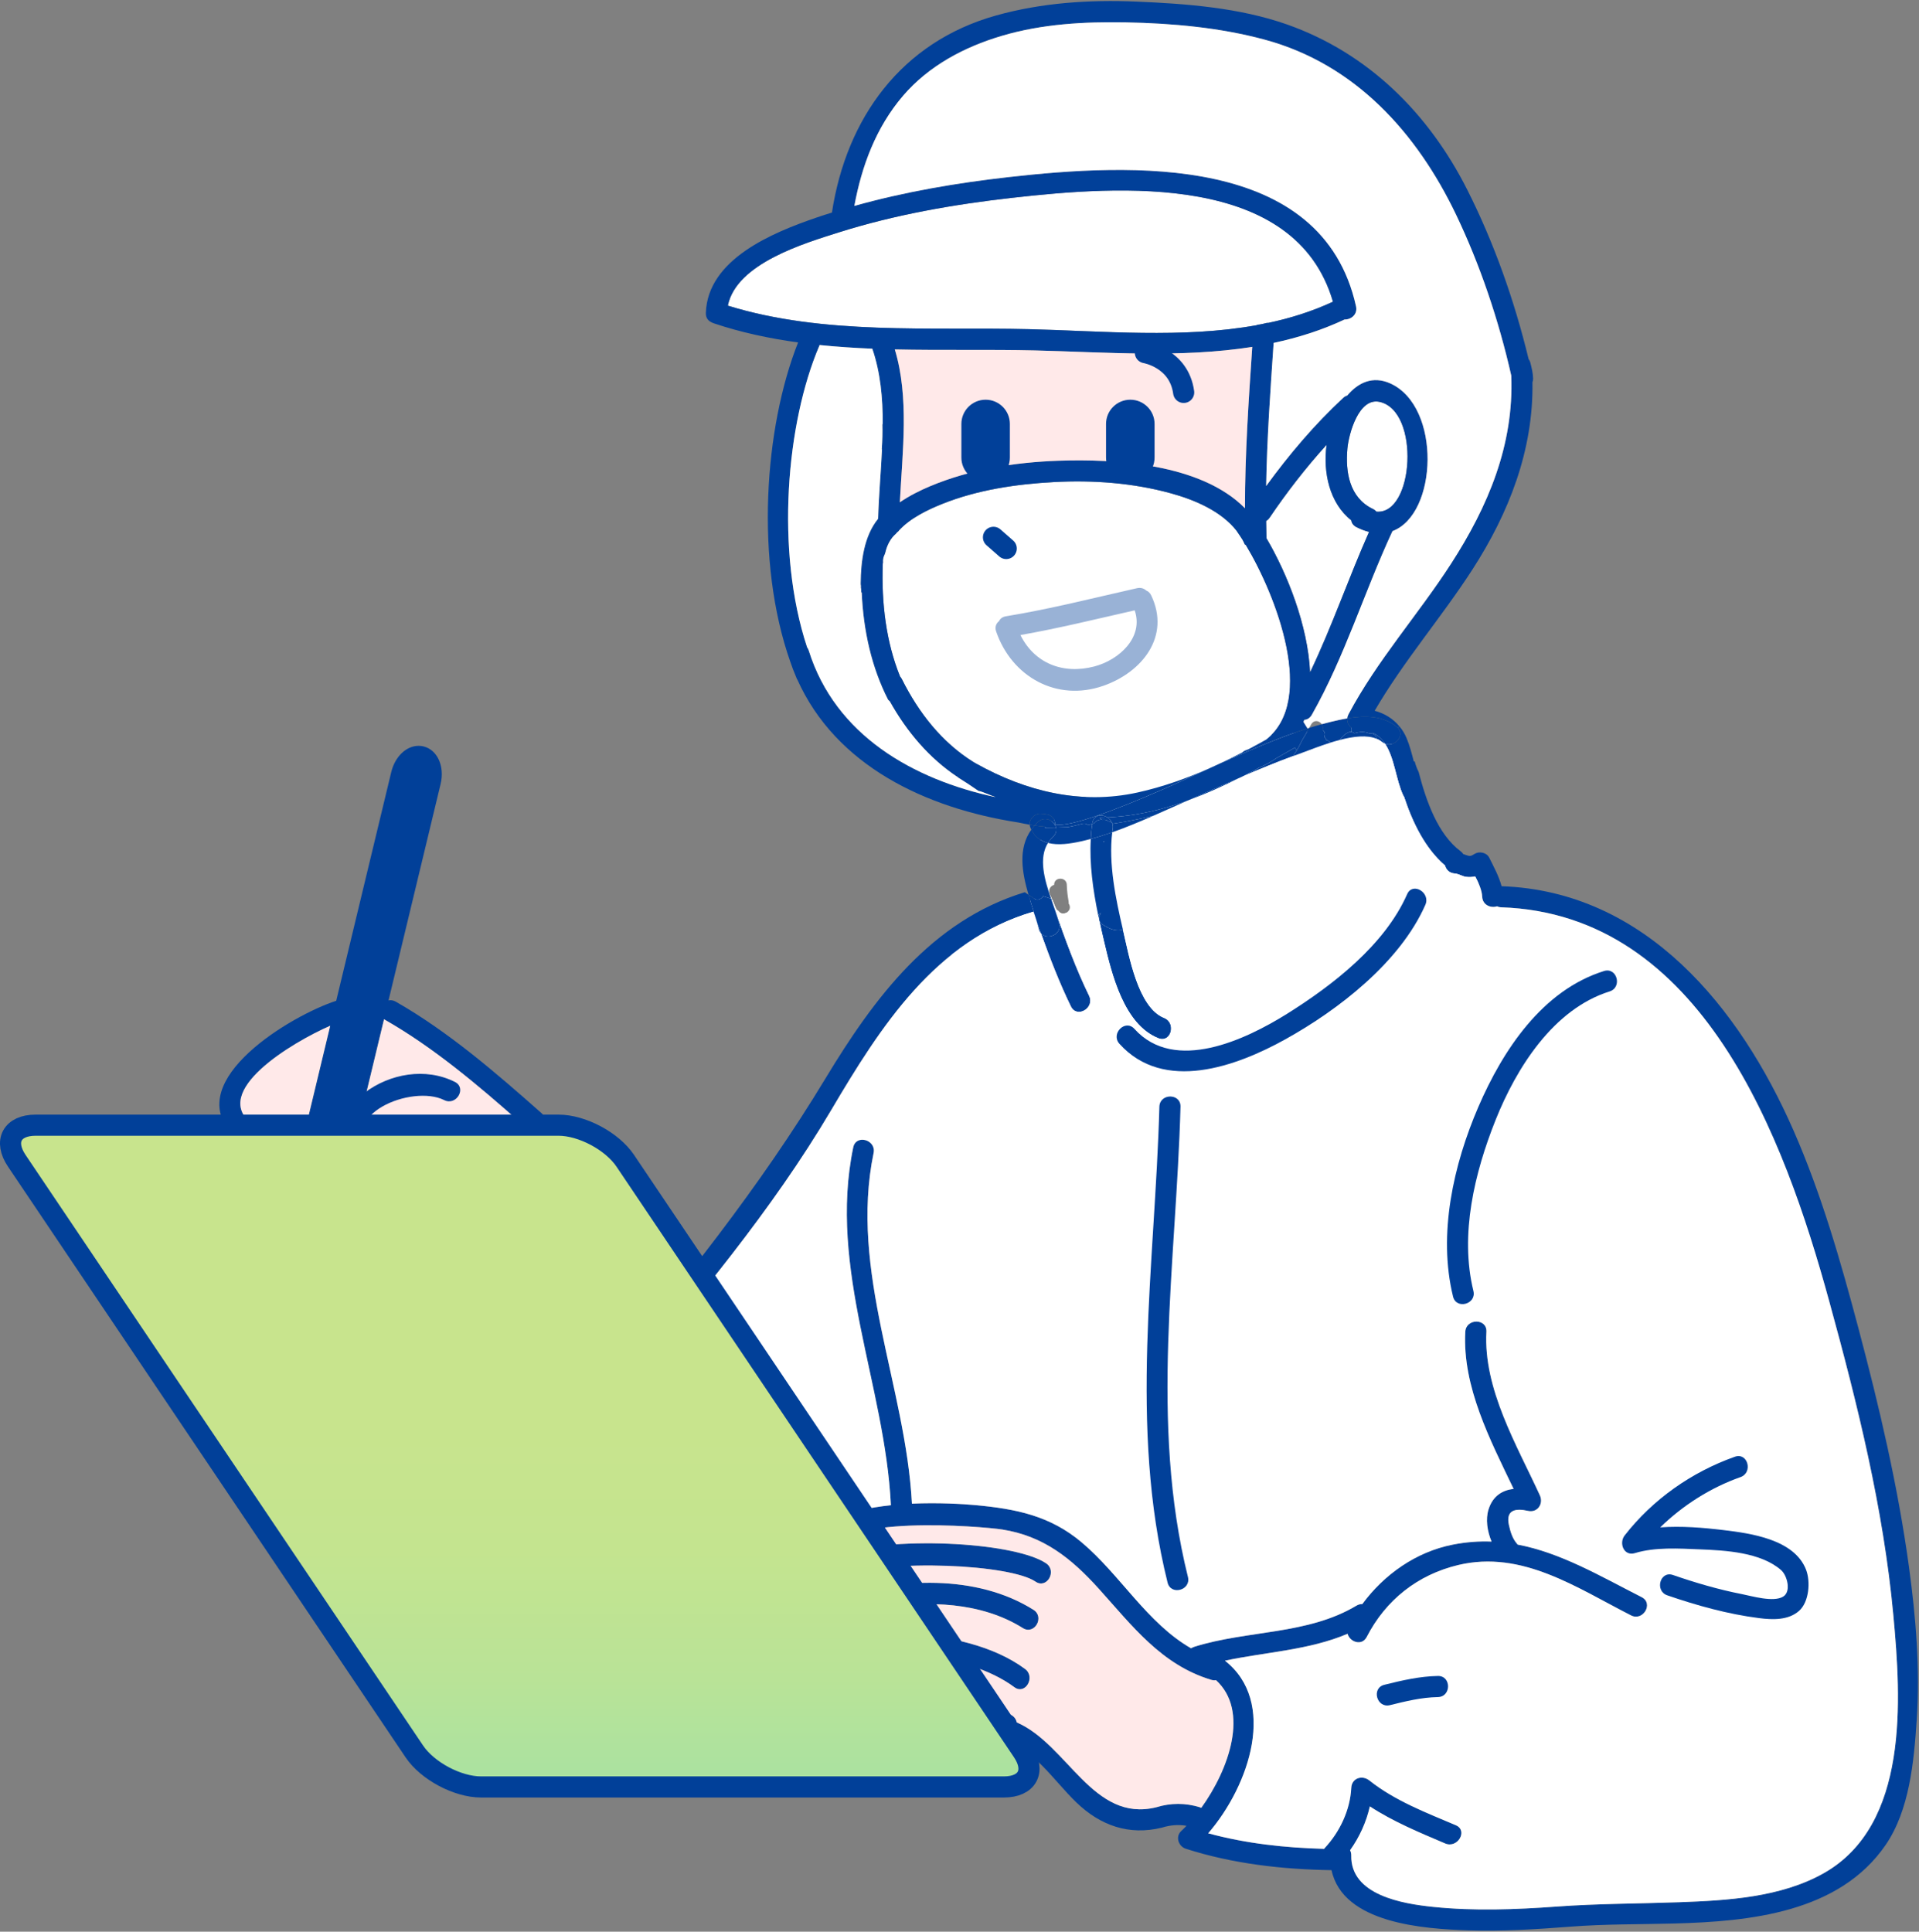 <?xml version="1.0" encoding="utf-8"?>
<!-- Generator: Adobe Illustrator 27.5.0, SVG Export Plug-In . SVG Version: 6.00 Build 0)  -->
<svg version="1.1" id="レイヤー_1" xmlns="http://www.w3.org/2000/svg" xmlns:xlink="http://www.w3.org/1999/xlink" x="0px"
	 y="0px" viewBox="0 0 454.35 457.37" style="enable-background:new 0 0 454.35 457.37;" xml:space="preserve">
<rect x="0" y="0" width="454.35" height="457.37" fill="#808080" stroke="none"/>
<style type="text/css">
	.st0{fill:#FFFFFF;}
	.st1{fill:#014099;}
	.st2{fill:#FFE9E9;}
	.st3{fill:url(#SVGID_1_);}
	.st4{fill:none;stroke:#014099;stroke-width:5;stroke-miterlimit:10;}
	.st5{fill:none;stroke:#014099;stroke-width:5;stroke-linecap:round;stroke-linejoin:round;stroke-miterlimit:10;}
	.st6{opacity:0.4;fill:#014099;}
</style>
<g>
	<g>
		<path class="st0" d="M340.99,203.86l-7.74-18.32l-4.31-11.05l-8.95-2.18l-18.95,1.67c0,0-37.94,10.94-39.18,11.55
			c-1.24,0.61-14.33,9.95-14.33,9.95l-3.57,9.37l0.94,7.94l-11.55,3.84l-9.95,6.3l20.56,35.21c0,0,47.36,27.41,50.21,26.59
			c2.86-0.82,51.53-36.41,51.53-36.41l4.3-39.3v-3.25L340.99,203.86z M250.58,215.69c-0.23-0.12-0.43-0.31-0.56-0.59
			c-0.18-0.38-0.33-0.76-0.47-1.14c-0.31-0.76-0.62-1.51-0.98-2.25c-0.5-1.03,0.17-1.97,1.01-2.2c0,0,0-0.01,0-0.01
			c-0.03-1.94,2.97-1.93,3,0c0.02,1.34,0.21,2.65,0.43,3.96c0.03,0.15,0.02,0.3,0,0.44c0.03,0.05,0.06,0.11,0.09,0.17
			C254.04,215.71,251.59,217.18,250.58,215.69z"/>
		<g>
			<g id="XMLID_00000145749085004599364390000015991383977244777908_">
				<g>
					<path class="st1" d="M195.45,255.33c11.51-19.04,25.09-37.34,47.19-44.08c0.29,0.2,0.58,0.41,0.87,0.6
						c0.6,2.09,1.3,4.14,1.88,6.08c-0.25-0.69-0.49-1.38-0.73-2.07c-23.2,6.79-36.21,27.26-47.86,46.98
						c-14.04,23.76-32.08,45.24-49.9,66.25c0.09,0.66-0.08,1.37-0.7,2c-6.13,6.17-13.55,13.81-14.1,23.05
						c-0.54,8.85,3.28,16.74,10.17,22.23c10.45,8.33,28.33,12.93,39.39,3.18c0.17-0.14,0.33-0.25,0.5-0.35
						c0.65-4.36,4.52-7.54,10.13-9.74c-1.61-8.67,8.23-11.98,18.65-13.07c0-0.03-0.01-0.05-0.01-0.07
						c-1.4-28.44-14.89-55.89-8.91-84.67c0.65-3.15,5.47-1.81,4.82,1.34c-5.81,27.99,7.61,55.29,9.07,83.03
						c6.25-0.28,12.08,0.07,15.09,0.35c9.53,0.89,17.61,2.49,25.12,8.83c9.15,7.71,15.5,19.13,25.89,25.07
						c0.22-0.14,0.47-0.27,0.75-0.36c12.59-3.96,26.83-2.8,38.41-9.75c0.47-0.28,0.93-0.38,1.37-0.36
						c5.18-7.04,12.73-12.36,21.39-14.07c3.2-0.63,6.26-0.85,9.22-0.73c-1.03-2.48-1.46-5.29-0.71-7.64
						c1.01-3.17,3.25-4.53,5.93-4.83c-5.58-11.64-12.15-24.24-11.44-37.21c0.17-3.21,5.17-3.22,5,0
						c-0.74,13.58,7.19,26.79,12.66,38.74c0.91,1.98-0.56,4.19-2.83,3.67c-2.96-0.69-5.27-0.2-4.51,3.31
						c0.35,1.6,0.83,3.26,1.95,4.51c0.04,0.05,0.07,0.1,0.11,0.16c10.24,1.94,19.48,7.41,29.38,12.45c2.88,1.46,0.35,5.78-2.52,4.32
						c-12.8-6.51-25.79-15.53-40.91-11.93c-9.6,2.29-17.16,8.27-21.67,17.03c-1.15,2.24-4.03,1.18-4.53-0.75
						c-9.14,3.89-19.32,4.3-29.04,6.37c12.35,9.69,5.93,29.41-3.96,40.87c8.97,2.43,18.17,3.43,27.45,3.68
						c0.05-0.07,0.09-0.13,0.15-0.2c3.56-3.82,6.01-8.99,6.27-14.23c0.11-2.33,2.57-3.11,4.27-1.77c6.08,4.83,13.42,7.6,20.49,10.61
						c2.96,1.26,0.41,5.57-2.52,4.32c-6.16-2.62-12.28-5.15-17.84-8.78c-0.84,3.72-2.46,7.27-4.68,10.38
						c0.18,0.34,0.29,0.75,0.28,1.24c-0.18,9.39,12.14,11.43,19.32,12.17c9.74,1.01,19.58,0.64,29.33-0.07
						c9.68-0.71,19.34-0.68,29.03-1.03c11.36-0.41,23.99-1.13,34.13-6.84c20.33-11.43,18.4-41.14,16.53-61.18
						c-2.35-25.26-8.51-50.02-15.22-74.43c-10.58-38.56-30.04-91.53-77.62-93.12c-0.38-0.01-0.71-0.1-1-0.23
						c-1.44,0.48-3.4-0.28-3.5-2.27c-0.08-1.6-0.85-3.27-1.66-4.81c-0.69,0.16-1.42,0.21-2.19,0.1c-0.91-0.13-1.76-0.74-2.65-0.79
						c-1.28-0.08-2.04-0.92-2.3-1.9c-4.7-4.04-7.66-10.11-9.69-16.25c-0.08-0.11-0.15-0.22-0.21-0.35
						c-1.73-3.71-2.05-8.87-4.3-12.22c2.28,0.87,4.84-1.94,2.99-3.8l0.41-0.32c0.69,0.82,1.26,1.75,1.7,2.79
						c0.75,1.78,1.22,3.66,1.71,5.53h0.22c0.21,0.86,0.52,1.68,0.92,2.47c1.77,6.84,4.53,14.76,9.95,18.79
						c0.27,0.2,0.46,0.42,0.62,0.66c0.21,0.06,0.42,0.14,0.63,0.22c0.97,0.36,1.19,0.27,2.09-0.28c1.1-0.67,2.82-0.3,3.42,0.9
						c1.06,2.13,2.3,4.4,2.93,6.77c34.11,1.19,56.38,28.75,69.12,57.83c6.64,15.15,11.14,30.92,15.38,46.87
						c4.94,18.61,9.35,37.39,11.96,56.48c1.64,11.97,2.64,24.18,1.83,36.26c-0.66,9.76-1.68,21.3-7.38,29.59
						c-11.02,16.02-32.15,18.09-50.01,18.57c-8.21,0.22-16.42,0.11-24.61,0.75c-8.04,0.62-16.12,1.13-24.19,0.87
						c-10.54-0.35-29.66-1.63-32.36-14.25c-11.68-0.19-23.32-1.49-34.5-5.07c-1.72-0.55-2.53-2.84-1.1-4.18
						c0.42-0.39,0.84-0.81,1.26-1.26c-1.94-0.32-3.83-0.18-5.82,0.44c-7.78,1.92-14.57-0.49-20.25-5.96
						c-5.52-5.31-10.24-13.08-18.08-15.04c-1.14-0.28-1.68-1.1-1.77-1.99c-12.08-4.32-24.53-7.15-37.23-9.01
						c-1-0.15-1.55-0.72-1.74-1.43c-0.8-0.52-1.32-1.45-1.01-2.65c0.06-0.23,0.15-0.43,0.22-0.66c-4.72,0.22-10.79-0.67-10.79-6.36
						c0-1.09,0.29-2.09,0.77-3.01c-0.9-0.09-1.78-0.6-2.2-1.63c-0.02-0.06-0.03-0.1-0.05-0.15c-13.4,9.45-33.53,4.82-45.13-5.7
						c-7.53-6.83-11.8-16.11-10.58-26.39c1.11-9.36,7.4-16.97,13.78-23.55c0-0.55,0.18-1.12,0.62-1.65
						C161.17,304.57,179.84,281.16,195.45,255.33z M284.42,428.05c6.59-9.16,11.44-22.95,3.49-30.24c-0.34,0.06-0.73,0.05-1.15-0.08
						c-11.8-3.57-18.67-12.77-26.59-21.55c-6.56-7.27-13.16-12.52-22.88-14.04c-4.84-0.76-39.85-3.61-40.16,5.77
						c17.18-4.51,43.76-2.41,50.56,2.25c2.64,1.81,0.15,6.15-2.52,4.32c-5.81-3.99-33.74-5.6-48.56-1.11
						c-0.48,0.34-1.03,0.53-1.57,0.52c-5.75,2.05-9.01,5.19-7.23,9.68c3.01-2.5,7.36-4.16,10.12-5.09
						c14.56-4.94,33.32-5.8,46.76,2.68c2.72,1.72,0.21,6.04-2.52,4.32c-9.73-6.14-22.74-6.66-33.79-4.55
						c-5.14,0.98-10.92,2.27-15.33,5.19c-0.83,0.55-5.52,3.75-2.62,4.54c2.34,0.62,4.62,0.44,7,0.16c0.42-0.05,0.78,0,1.09,0.12
						c4.32-3.82,11.36-4.52,17.06-4.12c9.09,0.65,19.63,2.79,27.11,8.34c2.56,1.9,0.07,6.24-2.52,4.32
						c-5.91-4.39-14.16-6.55-21.37-7.36c-5.33-0.6-14.98-1.44-18.18,4.03c13.14,2.01,26.02,5.05,38.47,9.76
						c0.96,0.36,1.47,1.1,1.64,1.9c12.1,5.28,18.04,23.8,33.03,20.1c3.43-1.06,6.91-1.06,10.34,0
						C284.21,427.95,284.31,428,284.42,428.05z"/>
					<path class="st1" d="M327.93,176.1c-0.26-0.1-0.51-0.25-0.76-0.45c-0.35-0.29-0.74-0.52-1.17-0.7c-0.08-0.2-0.17-0.4-0.26-0.6
						c-0.16-0.35-0.45-0.54-0.77-0.64c0.01-0.07,0.02-0.15,0.02-0.22C326.26,174.09,327.2,175,327.93,176.1z"/>
					<path class="st0" d="M319.02,106.19c0.32-3.47,2.68-12.16,7.65-11.03c9.64,2.2,8.1,26.81-0.8,25.98
						c-0.2-0.25-0.48-0.47-0.85-0.65C319.5,117.84,318.51,111.77,319.02,106.19z"/>
					<path class="st1" d="M318.98,170.09c4.11-0.69,8.45-0.7,11.73,2.02c0.07,0.06,0.14,0.12,0.21,0.19
						c1.85,1.86-0.71,4.67-2.99,3.8c-0.73-1.1-1.67-2.01-2.94-2.61c0,0.07-0.01,0.15-0.02,0.22c-0.26-0.07-0.53-0.08-0.79-0.06
						c-0.94-0.42-2.12-0.47-3.49-0.04c-0.21-0.15-0.47-0.27-0.73-0.3c0.05-0.35,0.07-0.68,0.03-1
						C319.33,171.8,318.87,170.99,318.98,170.09z"/>
					<path class="st0" d="M321.17,124.81c1.03,0.52,2.02,0.89,2.97,1.13c-4.88,10.98-8.77,22.42-13.96,33.25
						c-0.51-11.01-5.37-23.34-10.33-31.75c-0.04-1.36-0.06-2.72-0.08-4.08c0.3-0.18,0.58-0.43,0.82-0.78
						c4.05-5.99,8.58-11.84,13.5-17.26c-0.88,6.53,0.68,13.8,5.84,17.87C320.02,123.83,320.4,124.42,321.17,124.81z"/>
					<path class="st1" d="M326,174.95c-2.28-1-5.57-0.6-8.79,0.25c0.57-0.79,1.22-1.48,2.18-1.85c0.18-0.07,0.37-0.08,0.57-0.04
						c0.26,0.03,0.52,0.15,0.73,0.3c1.37-0.43,2.55-0.38,3.49,0.04c0.26-0.02,0.53-0.01,0.79,0.06c0.32,0.1,0.61,0.29,0.77,0.64
						C325.83,174.55,325.92,174.75,326,174.95z"/>
					<path class="st0" d="M316.86,175.69c-0.39,0.31-0.77,0.62-1.13,0.96c-0.23-0.28-0.48-0.56-0.72-0.82
						c0.72-0.23,1.46-0.44,2.2-0.63C317.09,175.36,316.97,175.52,316.86,175.69z"/>
					<path class="st1" d="M317.21,175.2c-0.74,0.19-1.48,0.4-2.2,0.63c-0.06-0.05-0.1-0.1-0.15-0.15c-0.24-0.26-0.54-0.38-0.83-0.42
						c-0.07-0.32-0.24-0.59-0.48-0.8c0.3-0.69,0.05-1.31-0.42-1.68c0.15-0.49,0.05-0.95-0.18-1.31c0.66-0.19,1.32-0.36,1.99-0.52
						c1.29-0.31,2.65-0.63,4.04-0.86c-0.11,0.9,0.35,1.71,1.01,2.22c0.04,0.32,0.02,0.65-0.03,1c-0.2-0.04-0.39-0.03-0.57,0.04
						C318.43,173.72,317.78,174.41,317.21,175.2z"/>
					<path class="st1" d="M309.97,172.34c-0.08,0.13-0.15,0.27-0.23,0.4c-0.06-0.09-0.12-0.18-0.17-0.27
						C309.7,172.42,309.83,172.38,309.97,172.34z"/>
					<path class="st1" d="M308.39,178.2c-0.73,0.26-1.46,0.53-2.19,0.8c0.27-0.46,0.55-0.91,0.83-1.36
						c0.14-0.23,0.28-0.46,0.42-0.69c0.47-1.01,1-1.99,1.6-2.93c0.23-0.43,0.46-0.86,0.69-1.28c0.08-0.13,0.15-0.27,0.23-0.4
						c0.99-0.31,1.98-0.6,2.98-0.87c0.23,0.36,0.33,0.82,0.18,1.31c0.47,0.37,0.72,0.99,0.42,1.68c0.24,0.21,0.41,0.48,0.48,0.8
						c0.29,0.04,0.59,0.16,0.83,0.42c0.05,0.05,0.09,0.1,0.15,0.15C312.37,176.66,309.95,177.64,308.39,178.2z"/>
					<path class="st0" d="M239.64,46.84c25.45-2.87,67.06-5.97,75.96,24.6c-4.94,2.29-10.1,3.91-15.4,5.03
						c-0.06-0.02-0.13-0.02-0.19-0.03c-0.59,0.16-1.19,0.29-1.79,0.4c-0.16,0.03-0.32,0.04-0.47,0.04
						c-0.05,0.04-0.12,0.06-0.17,0.11c-17.61,3.19-36.58,1.37-53.97,0.95c-23.44-0.57-48.57,1.46-71.28-5.57
						c2.01-10.05,18.33-14.83,26.31-17.36C211.91,50.82,225.83,48.4,239.64,46.84z"/>
					<path class="st0" d="M294.96,129.03c7.3,12.12,16.73,36.8,4.81,46.09c-1.35,0.76-2.72,1.5-4.09,2.23
						c-0.2,0.07-0.38,0.16-0.58,0.23c-0.41,0.13-0.73,0.34-0.99,0.59c-1.59,0.82-3.18,1.61-4.79,2.38c-0.22,0.1-0.45,0.21-0.68,0.31
						c-0.28,0.13-0.61,0.28-0.98,0.45c-0.41,0.2-0.82,0.38-1.24,0.57c-5.48,2.43-11.13,4.44-17.05,5.75
						c-13.4,2.97-26.42-0.23-38.21-6.81c-0.23-0.13-0.45-0.26-0.68-0.39c-7.49-4.66-12.97-11.67-16.95-19.63
						c-0.12-0.24-0.26-0.43-0.41-0.59c-3.33-8.19-4.44-17.45-4.11-26.71c0.01-0.11,0.03-0.21,0.04-0.32c0-0.02,0-0.03,0-0.05
						c-0.07-0.66,0.11-1.33,0.43-1.95c0.04-0.14,0.07-0.28,0.13-0.41c0.39-1.72,1.24-3.33,2.49-4.4c0.18-0.25,0.4-0.47,0.64-0.62
						c0.01-0.03,0.02-0.06,0.03-0.09c2.7-2.97,6.8-4.94,10.33-6.35c8.35-3.34,17.5-4.69,26.43-5.17c9.28-0.5,18.72,0.19,27.7,2.66
						c5.54,1.52,11.93,4.19,15.6,8.93c0.04,0.06,0.06,0.12,0.11,0.19c0.4,0.56,0.81,1.19,1.24,1.86c0.2,0.36,0.38,0.74,0.55,1.13
						C294.81,128.95,294.88,128.99,294.96,129.03z"/>
					<path class="st1" d="M306.2,179c-4.08,1.51-8.1,3.16-12.1,4.88c1.39-0.71,2.78-1.44,4.15-2.18c1.4-0.6,2.67-1.3,3.8-2.1
						c1.52-0.86,3.02-1.72,4.52-2.58c0.15,0.21,0.31,0.41,0.46,0.62C306.75,178.09,306.47,178.54,306.2,179z"/>
					<path class="st1" d="M326.67,95.16c-4.97-1.13-7.33,7.56-7.65,11.03c-0.51,5.58,0.48,11.65,6,14.3
						c0.37,0.18,0.65,0.4,0.85,0.65C334.77,121.97,336.31,97.36,326.67,95.16z M231.16,180.82c11.79,6.58,24.81,9.78,38.21,6.81
						c5.92-1.31,11.57-3.32,17.05-5.75c-5.69,2.64-17.58,8.12-26.5,11.19c-4.54,1.57-8.31,2.51-10.11,2.14
						c0.01-1.06-0.55-2.08-1.77-2.35c-0.58-0.13-1.13-0.2-1.73-0.21c-1.34-0.04-2.63,1.27-2.53,2.61c-0.93-0.16-1.84-0.34-2.73-0.53
						c-21.75-3.37-43.13-13.35-52.31-33.91c-0.01,0.01-0.02,0.03-0.02,0.04c-0.12-0.27-0.22-0.55-0.33-0.82
						c-0.13-0.3-0.25-0.6-0.37-0.91c-0.1-0.25-0.2-0.5-0.3-0.75c-0.2-0.54-0.4-1.08-0.59-1.64c-8.41-23.82-6.18-55.5,1.83-75.66
						c-6.81-0.94-13.51-2.36-20-4.54c-0.2-0.07-0.37-0.15-0.53-0.24c-0.77-0.35-1.34-1.06-1.31-2.17
						c0.38-12.81,15.95-19.09,26.12-22.59c1.24-0.43,2.49-0.82,3.73-1.21c3.43-22.38,16.43-40.38,38.85-46.66
						c10.78-3.02,22.13-3.77,33.28-3.29c11.84,0.5,24.34,1.45,35.59,5.4c19.27,6.79,33.6,21.09,42.71,39.16
						c6.32,12.52,11.16,26.19,14.52,40.09c0.18,0.23,0.32,0.5,0.4,0.8c0.32,1.26,0.64,2.51,0.66,3.83c0.01,0.29-0.05,0.56-0.15,0.82
						c0.26,16.08-5.57,30.99-14.23,44.39c-7.34,11.36-16.32,21.72-23.13,33.42c2.33,0.61,4.37,1.88,5.86,3.69l-0.41,0.32
						c-0.07-0.07-0.14-0.13-0.21-0.19c-3.28-2.72-7.62-2.71-11.73-2.02c0.02-0.32,0.12-0.63,0.29-0.96
						c6.76-12.74,16.48-23.57,24.28-35.65c8.76-13.56,14.92-28.12,14.26-44.54c0-0.01,0-0.01,0-0.02
						c-2.99-13.2-7.39-26.22-13.06-38.08c-9.29-19.4-23.88-35.63-45.24-41.43c-10.59-2.88-21.91-3.9-32.87-4.11
						c-9.88-0.19-19.96,0.36-29.49,3.2c-8.86,2.63-17.27,7.08-23.36,14.2c-6.38,7.46-9.75,16.55-11.51,26.05
						c11.93-3.34,24.26-5.44,36.54-6.82c28.76-3.24,74.2-5.63,82.24,30.6c0.43,1.93-1.21,3.17-2.71,3.12
						c-5.41,2.54-11.04,4.31-16.8,5.54c-0.77,11.28-1.58,22.58-1.77,33.88c5.43-7.46,11.51-14.63,18.22-20.85
						c0.31-0.29,0.64-0.48,0.98-0.58c2.54-3,6.01-4.76,10.23-2.84c12.08,5.52,11.2,30.94,0.48,34.95
						c-6.67,14.35-11.27,29.68-19.1,43.5c-0.45,0.79-1.11,1.14-1.8,1.2c-0.06,0.17-0.11,0.33-0.17,0.49
						c0.31,0.52,0.62,1.03,0.95,1.53c-6.87,2.17-13.53,5.16-20.09,8.01c-0.05,0.02-0.1,0.04-0.16,0.07c1.61-0.77,3.2-1.56,4.79-2.38
						c0.26-0.25,0.58-0.46,0.99-0.59c0.2-0.07,0.38-0.16,0.58-0.23c1.37-0.73,2.74-1.47,4.09-2.23c11.92-9.29,2.49-33.97-4.81-46.09
						c-0.08-0.04-0.15-0.08-0.23-0.12c-0.17-0.39-0.35-0.77-0.55-1.13c-0.43-0.67-0.84-1.3-1.24-1.86
						c-0.05-0.07-0.07-0.13-0.11-0.19c-3.67-4.74-10.06-7.41-15.6-8.93c-8.98-2.47-18.42-3.16-27.7-2.66
						c-8.93,0.48-18.08,1.83-26.43,5.17c-3.53,1.41-7.63,3.38-10.33,6.35c-0.01,0.03-0.02,0.06-0.03,0.09
						c-0.24,0.15-0.46,0.37-0.64,0.62c-1.25,1.07-2.1,2.68-2.49,4.4c-0.06,0.13-0.09,0.27-0.13,0.41c-0.32,0.62-0.5,1.29-0.43,1.95
						c0,0.02,0,0.03,0,0.05c-0.01,0.11-0.03,0.21-0.04,0.32c-0.33,9.26,0.78,18.52,4.11,26.71c0.15,0.16,0.29,0.35,0.41,0.59
						c3.98,7.96,9.46,14.97,16.95,19.63C230.71,180.56,230.93,180.69,231.16,180.82z M315.6,71.44
						c-8.9-30.57-50.51-27.47-75.96-24.6c-13.81,1.56-27.73,3.98-41,8.17c-7.98,2.53-24.3,7.31-26.31,17.36
						c22.71,7.03,47.84,5,71.28,5.57c17.39,0.42,36.36,2.24,53.97-0.95c0.05-0.05,0.12-0.07,0.17-0.11c0.15,0,0.31-0.01,0.47-0.04
						c0.6-0.11,1.2-0.24,1.79-0.4c0.06,0.01,0.13,0.01,0.19,0.03C305.5,75.35,310.66,73.73,315.6,71.44z M324.14,125.94
						c-0.95-0.24-1.94-0.61-2.97-1.13c-0.77-0.39-1.15-0.98-1.24-1.62c-5.16-4.07-6.72-11.34-5.84-17.87
						c-4.92,5.42-9.45,11.27-13.5,17.26c-0.24,0.35-0.52,0.6-0.82,0.78c0.02,1.36,0.04,2.72,0.08,4.08
						c4.96,8.41,9.82,20.74,10.33,31.75C315.37,148.36,319.26,136.92,324.14,125.94z M294.76,120.34c0-12.75,0.86-25.48,1.73-38.21
						c-16.88,2.67-34.71,1.25-51.44,0.84c-10.83-0.26-22.02,0.01-33.19-0.24c3.45,11.41,1.8,24.21,1.19,36.2
						c2.29-1.57,4.81-2.82,7.19-3.82c9.5-3.98,20.06-5.66,30.31-6.02C263.86,108.63,284.3,109.71,294.76,120.34z M235.71,188.74
						c-0.21-0.09-0.42-0.18-0.63-0.27c-0.03,0-0.05,0.01-0.07,0.01c-0.9-0.36-1.79-0.73-2.71-1.06c-0.21-0.07-0.41-0.11-0.6-0.13
						c-1.58-1.09-3.18-2.16-4.81-3.17c-0.02-0.02-0.04-0.05-0.07-0.07c-6.81-4.48-12.16-10.84-16.15-17.99
						c-0.14-0.12-0.26-0.25-0.4-0.38c-3.91-7.65-5.85-16.33-6.25-25.41c-0.04-0.01-0.08-0.03-0.12-0.04v-0.36
						c0-0.29-0.04-0.56-0.09-0.82c0.01-0.11,0.01-0.22,0.02-0.32c-0.04-0.18-0.06-0.37-0.06-0.58c0.05-5.19,0.77-11.22,4.14-15.33
						c0.15-5.33,0.65-10.89,0.92-16.46c-0.03,0.03-0.05,0.06-0.08,0.09c0.01-0.1,0.03-0.19,0.04-0.3c0.13-1.91,0.18-3.77,0.13-5.68
						c0-0.02,0-0.04,0-0.05c0.02-0.01,0.05-0.02,0.08-0.02c0.02-6.14-0.53-12.19-2.47-17.84c-4.18-0.17-8.34-0.45-12.48-0.87
						c-0.02,0.06-0.03,0.12-0.06,0.18c-7.8,18.22-10.46,48.52-2.9,71.38c0.15,0.22,0.29,0.45,0.38,0.74
						C197.77,174.13,216.25,184.55,235.71,188.74z"/>
					<path class="st0" d="M321.06,72.53c-8.04-36.23-53.48-33.84-82.24-30.6c-12.28,1.38-24.61,3.48-36.54,6.82
						c1.76-9.5,5.13-18.59,11.51-26.05c6.09-7.12,14.5-11.57,23.36-14.2c9.53-2.84,19.61-3.39,29.49-3.2
						c10.96,0.21,22.28,1.23,32.87,4.11c21.36,5.8,35.95,22.03,45.24,41.43c5.67,11.86,10.07,24.88,13.06,38.08
						c0,0.01,0,0.01,0,0.02c0.66,16.42-5.5,30.98-14.26,44.54c-7.8,12.08-17.52,22.91-24.28,35.65c-0.17,0.33-0.27,0.64-0.29,0.96
						c-1.39,0.23-2.75,0.55-4.04,0.86c-0.67,0.16-1.33,0.33-1.99,0.52c-0.54-0.83-1.82-1.12-2.49,0.01
						c-0.17,0.29-0.33,0.57-0.49,0.86c-0.14,0.04-0.27,0.08-0.4,0.13c-0.33-0.5-0.64-1.01-0.95-1.53c0.06-0.16,0.11-0.32,0.17-0.49
						c0.69-0.06,1.35-0.41,1.8-1.2c7.83-13.82,12.43-29.15,19.1-43.5c10.72-4.01,11.6-29.43-0.48-34.95
						c-4.22-1.92-7.69-0.16-10.23,2.84c-0.34,0.1-0.67,0.29-0.98,0.58c-6.71,6.22-12.79,13.39-18.22,20.85
						c0.19-11.3,1-22.6,1.77-33.88c5.76-1.23,11.39-3,16.8-5.54C319.85,75.7,321.49,74.46,321.06,72.53z"/>
					<path class="st2" d="M296.49,82.13c-0.87,12.73-1.73,25.46-1.73,38.21c-10.46-10.63-30.9-11.71-44.21-11.25
						c-10.25,0.36-20.81,2.04-30.31,6.02c-2.38,1-4.9,2.25-7.19,3.82c0.61-11.99,2.26-24.79-1.19-36.2
						c11.17,0.25,22.36-0.02,33.19,0.24C261.78,83.38,279.61,84.8,296.49,82.13z"/>
					<path class="st2" d="M287.91,397.81c7.95,7.29,3.1,21.08-3.49,30.24c-0.11-0.05-0.21-0.1-0.32-0.14
						c-3.43-1.06-6.91-1.06-10.34,0c-14.99,3.7-20.93-14.82-33.03-20.1c-0.17-0.8-0.68-1.54-1.64-1.9
						c-12.45-4.71-25.33-7.75-38.47-9.76c3.2-5.47,12.85-4.63,18.18-4.03c7.21,0.81,15.46,2.97,21.37,7.36
						c2.59,1.92,5.08-2.42,2.52-4.32c-7.48-5.55-18.02-7.69-27.11-8.34c-5.7-0.4-12.74,0.3-17.06,4.12
						c-0.31-0.12-0.67-0.17-1.09-0.12c-2.38,0.28-4.66,0.46-7-0.16c-2.9-0.79,1.79-3.99,2.62-4.54c4.41-2.92,10.19-4.21,15.33-5.19
						c11.05-2.11,24.06-1.59,33.79,4.55c2.73,1.72,5.24-2.6,2.52-4.32c-13.44-8.48-32.2-7.62-46.76-2.68
						c-2.76,0.93-7.11,2.59-10.12,5.09c-1.78-4.49,1.48-7.63,7.23-9.68c0.54,0.01,1.09-0.18,1.57-0.52
						c14.82-4.49,42.75-2.88,48.56,1.11c2.67,1.83,5.16-2.51,2.52-4.32c-6.8-4.66-33.38-6.76-50.56-2.25
						c0.31-9.38,35.32-6.53,40.16-5.77c9.72,1.52,16.32,6.77,22.88,14.04c7.92,8.78,14.79,17.98,26.59,21.55
						C287.18,397.86,287.57,397.87,287.91,397.81z"/>
					<path class="st1" d="M288.64,180.86c-0.33,0.16-0.65,0.31-0.98,0.45C288.03,181.14,288.36,180.99,288.64,180.86z"/>
					<path class="st1" d="M294.02,183.92c-4.2,2.13-8.51,4.09-12.92,5.67C285.41,187.7,289.7,185.77,294.02,183.92z"/>
					<path class="st0" d="M274.21,215.2c0.08-0.06,0.15-0.12,0.23-0.18c-0.21,1.1-0.48,2.17-0.81,3.23
						C273.79,217.22,273.98,216.2,274.21,215.2z"/>
					<path class="st0" d="M273.1,193.13c2.32-1.02,4.63-2.06,6.91-3.06c0.36-0.16,0.73-0.32,1.09-0.48
						c4.41-1.58,8.72-3.54,12.92-5.67c0.03-0.02,0.05-0.03,0.08-0.04c4-1.72,8.02-3.37,12.1-4.88c-0.22,0.35-0.43,0.71-0.64,1.07
						c-0.24,0.4-0.25,0.81-0.13,1.17c-0.16,0.19-0.3,0.39-0.46,0.58c-1.04,1.24,0.22,2.89,1.47,2.51c-1.1,1-2.24,1.96-3.38,2.92
						c-2.56,2.13-5.2,4.37-8.15,5.96c-1.51,0.81-0.47,3.18,1.16,2.74c1.03-0.28,2.03-0.61,3.02-0.96c-0.43,0.34-0.85,0.68-1.27,1.03
						c-0.4-0.06-0.82,0.07-1.19,0.41c-0.52-0.45-1.34-0.59-2.02,0.01c-2.48,2.15-5.02,4.27-7.62,6.26c-0.55-1.06-2.49-0.84-2.77,0.4
						c-0.07,0.33-0.15,0.65-0.23,0.98c-0.69-0.13-1.48,0.19-1.76,1c-0.39-0.2-0.86-0.21-1.32,0.13c-0.61,0.46-1.24,0.9-1.87,1.36
						c0.31-0.44,0.62-0.87,0.93-1.31c0.97-1.44-1.18-3-2.36-1.82c-0.99,0.99-2,1.97-3.01,2.93c-0.46-0.41-1.1-0.57-1.69-0.16
						c-0.74,0.52-1.5,1.01-2.27,1.48c0.05-0.95,0.17-1.88,0.48-2.79c0.13-0.38,0.07-0.74-0.09-1.04c1.43-0.91,2.86-1.81,4.29-2.72
						c3.25-1.4,6.47-2.85,9.75-4.19c1.48-0.61,1.42-2.97-0.4-2.95c-0.85,0.01-1.69,0.04-2.54,0.07c-0.31-0.11-0.66-0.11-1.03,0.05
						c-0.72,0.04-1.43,0.08-2.14,0.13c0.53-1-0.26-2.56-1.69-2.2C275.88,192.41,274.49,192.77,273.1,193.13z"/>
					<path class="st0" d="M267.73,209.02c0,0.11,0,0.21,0,0.32c-0.13,0.07-0.27,0.15-0.4,0.22
						C267.47,209.38,267.59,209.2,267.73,209.02z"/>
					<path class="st0" d="M266.74,198.49c2.77-0.33,5.55-0.66,8.33-0.92c-1.13,0.6-2.26,1.18-3.4,1.75c-0.3-0.36-0.78-0.52-1.4-0.27
						c-0.06,0.03-0.11,0.05-0.17,0.08c-0.35-0.12-0.76-0.11-1.19,0.08c-0.09,0.04-0.18,0.09-0.28,0.13
						c-0.23-0.2-0.55-0.34-0.96-0.34h-0.58C267.01,198.81,266.89,198.63,266.74,198.49z"/>
					<path class="st1" d="M274.28,245.83c-8.19-3.24-11.06-15.2-12.86-22.81c-0.38-1.61-0.76-3.26-1.12-4.94
						c0.12,0.27,0.33,0.52,0.61,0.72c2.11,1.42,3.53,1.69,4.96,1.32c0.03,0.15,0.07,0.29,0.1,0.44c1.31,5.52,3.43,17.99,9.64,20.45
						C278.57,242.17,277.28,247.01,274.28,245.83z"/>
					<path class="st1" d="M272.52,193.28c-2.97,0.7-5.95,1.27-8.95,1.75c-0.04,0-0.07,0-0.11,0c-0.04-0.07-0.09-0.13-0.17-0.19
						c-0.21-0.56-0.61-1.01-1.1-1.3c1.73-0.09,3.47-0.25,5.22-0.49c4.67-0.65,9.23-1.86,13.69-3.46c-0.36,0.16-0.73,0.32-1.09,0.48
						c-2.28,1-4.59,2.04-6.91,3.06C272.91,193.18,272.71,193.23,272.52,193.28z"/>
					<path class="st1" d="M263.45,196.22c0.08-0.51,0.02-0.98-0.16-1.38c0.08,0.06,0.13,0.12,0.17,0.19c0.04,0,0.07,0,0.11,0
						c3-0.48,5.98-1.05,8.95-1.75c0.19-0.05,0.39-0.1,0.58-0.15c-3.21,1.4-6.46,2.77-9.76,3.93
						C263.37,196.78,263.41,196.5,263.45,196.22z"/>
					<path class="st1" d="M261.57,199.18c-0.05,0.03-0.1,0.05-0.15,0.09c-0.08,0-0.15,0.01-0.23,0.02c0-0.03-0.01-0.06-0.01-0.08
						C261.3,199.21,261.44,199.19,261.57,199.18z"/>
					<path class="st1" d="M260.36,193.6c0.61-0.01,1.22-0.03,1.83-0.06c0.49,0.29,0.89,0.74,1.1,1.3c-0.19-0.21-0.47-0.35-0.84-0.37
						c-0.37-0.31-0.88-0.46-1.4-0.36c-0.1-0.03-0.21-0.06-0.32-0.06C260.61,193.9,260.49,193.75,260.36,193.6z"/>
					<path class="st1" d="M261.19,199.29c0.08-0.01,0.15-0.02,0.23-0.02c0.05-0.04,0.1-0.06,0.15-0.09
						c-0.13,0.01-0.27,0.03-0.39,0.03C261.18,199.23,261.19,199.26,261.19,199.29z M263.34,197.06c-0.92,7.44,0.84,15.86,2.53,23.06
						c-1.43,0.37-2.85,0.1-4.96-1.32c-0.28-0.2-0.49-0.45-0.61-0.72c-0.04-0.17-0.08-0.34-0.11-0.52c-0.01-0.27,0.05-0.55,0.19-0.82
						c0.1-0.2,0.19-0.39,0.29-0.59c-0.22,0.17-0.43,0.34-0.66,0.51c-1.22-5.91-2.1-12.1-1.75-18.03
						C259.97,198.18,261.66,197.64,263.34,197.06z"/>
					<path class="st1" d="M262.45,194.47c0.37,0.02,0.65,0.16,0.84,0.37c0.18,0.4,0.24,0.87,0.16,1.38
						c-0.04,0.28-0.08,0.56-0.11,0.84c-1.68,0.58-3.37,1.12-5.08,1.57c0.05-1.2,0.17-2.38,0.34-3.55c0.14-0.04,0.29-0.07,0.43-0.11
						c0.33-0.54,0.88-0.84,1.6-0.91c0.03,0,0.07-0.01,0.1-0.01c0.11,0,0.22,0.03,0.32,0.06
						C261.57,194.01,262.08,194.16,262.45,194.47z"/>
					<path class="st1" d="M259.92,193.07c8.92-3.07,20.81-8.55,26.5-11.19c0.42-0.19,0.83-0.37,1.24-0.57
						c0.33-0.14,0.65-0.29,0.98-0.45c0.23-0.1,0.46-0.21,0.68-0.31c0.06-0.03,0.11-0.05,0.16-0.07c6.56-2.85,13.22-5.84,20.09-8.01
						c0.05,0.09,0.11,0.18,0.17,0.27c-0.23,0.42-0.46,0.85-0.69,1.28c-0.6,0.94-1.13,1.92-1.6,2.93c-0.14,0.23-0.28,0.46-0.42,0.69
						c-0.15-0.21-0.31-0.41-0.46-0.62c-1.5,0.86-3,1.72-4.52,2.58c-1.13,0.8-2.4,1.5-3.8,2.1c-1.37,0.74-2.76,1.47-4.15,2.18
						c-0.03,0.01-0.05,0.02-0.08,0.04c-4.32,1.85-8.61,3.78-12.92,5.67c-4.46,1.6-9.02,2.81-13.69,3.46
						c-1.75,0.24-3.49,0.4-5.22,0.49c-0.68-0.44-1.53-0.58-2.23-0.36L259.92,193.07z"/>
					<path class="st1" d="M260.36,193.6c0.13,0.15,0.25,0.3,0.37,0.45c-0.03,0-0.07,0.01-0.1,0.01c-0.72,0.07-1.27,0.37-1.6,0.91
						c-0.14,0.04-0.29,0.07-0.43,0.11c0.01-0.06,0.02-0.13,0.03-0.19c0.14-0.95,0.67-1.49,1.33-1.71c0.7-0.22,1.55-0.08,2.23,0.36
						C261.58,193.57,260.97,193.59,260.36,193.6z"/>
					<path class="st1" d="M260.38,216.74c-0.14,0.27-0.2,0.55-0.19,0.82c-0.06-0.3-0.13-0.6-0.18-0.9c0.23-0.17,0.44-0.34,0.66-0.51
						C260.57,216.35,260.48,216.54,260.38,216.74z"/>
					<path class="st1" d="M252.85,195.84c1.15-0.23,2.29-0.47,3.42-0.79c0.56-0.14,1.01,0.01,1.33,0.3c0.34-0.09,0.67-0.18,1-0.27
						c-0.17,1.17-0.29,2.35-0.34,3.55c-0.79,0.22-1.58,0.41-2.38,0.59c-2.44,0.54-5.35,0.99-7.76,0.36
						c0.32-0.51,0.71-0.99,1.19-1.44c0.73-0.68,0.89-1.49,0.7-2.21C250.96,195.91,251.91,195.88,252.85,195.84z"/>
					<path class="st1" d="M256.27,195.05c-1.13,0.32-2.27,0.56-3.42,0.79c-0.94,0.04-1.89,0.07-2.84,0.09
						c-0.06-0.23-0.15-0.46-0.28-0.67l0.08-0.05c1.8,0.37,5.57-0.57,10.11-2.14l0.04,0.11c-0.66,0.22-1.19,0.76-1.33,1.71
						c-0.01,0.06-0.02,0.13-0.03,0.19c-0.33,0.09-0.66,0.18-1,0.27C257.28,195.06,256.83,194.91,256.27,195.05z"/>
					<path class="st1" d="M249.9,215.79c2.37,6.78,4.83,13.55,7.97,19.99c1.4,2.89-2.91,5.42-4.32,2.52
						c-2.73-5.6-4.98-11.45-7.09-17.34c1.46,1.73,5,0.37,4.31-2.34C250.55,217.75,250.24,216.8,249.9,215.79z"/>
					<path class="st0" d="M253.42,216.96c0.33,0.42,0.65,0.86,0.96,1.3c0.81,1.16,2.41,0.68,2.76-0.33
						c0.37,0.18,0.82,0.18,1.29-0.13c0.54-0.37,1.07-0.76,1.58-1.14c0.05,0.3,0.12,0.6,0.18,0.9c0,0.18,0.04,0.36,0.11,0.52
						c0.36,1.68,0.74,3.33,1.12,4.94c1.8,7.61,4.67,19.57,12.86,22.81c3,1.18,4.29-3.66,1.33-4.82c-6.21-2.46-8.33-14.93-9.64-20.45
						c-0.03-0.15-0.07-0.29-0.1-0.44c0.71-0.19,1.43-0.54,2.23-0.99c-0.64,4.27-0.38,8.51,1.12,12.77c0.44,1.25,2.66,1.6,2.9,0
						c0.15-0.99,0.27-1.98,0.38-2.97c0.81,0.11,1.7-0.37,1.67-1.43c-0.03-0.94-0.09-1.88-0.16-2.81c0.11-0.19,0.23-0.38,0.34-0.58
						c-0.04,0.33-0.08,0.66-0.13,0.99c-0.28,1.88,2.3,2.69,2.9,0.8c0.02-0.07,0.04-0.15,0.06-0.22c0.15,1.51,2.68,1.85,2.94,0.22
						c0.38-2.49,0.87-4.95,1.43-7.39c0.74,0.73,2.3,0.63,2.57-0.61c0.36-1.67,0.58-3.33,0.74-5.01c0.23-0.15,0.45-0.29,0.68-0.44
						c0.19,0.25,0.44,0.44,0.72,0.53c-0.5,1.31,1.27,2.78,2.47,1.58c0.21-0.21,0.41-0.41,0.62-0.62c0.36,0.06,0.74,0.03,1.08-0.14
						c2.08-1.02,4.05-2.19,5.93-3.45c1.53,1.14,3.04,2.3,4.55,3.45c1.27,0.95,2.73-0.84,2.06-2.06c-0.87-1.54-1.41-3.22-1.87-4.93
						c0.59-0.48,1.16-0.99,1.73-1.5c0.62,0.38,1.22,0.79,1.78,1.25c1.31,1.09,3.14-0.25,2.36-1.82c-0.38-0.74-0.75-1.48-1.13-2.21
						c0.7-0.69,1.4-1.4,2.09-2.12c0.33,0.13,0.66,0.24,0.98,0.39c1.74,0.76,3.28-1.73,1.52-2.59c-0.11-0.06-0.21-0.1-0.31-0.15
						c5.37-5.9,10.28-12.34,15.52-18.27c0.58-0.11,1.07-0.53,1.11-1.26c0.6-0.69,0.54-2.06-0.41-2.42
						c-0.01-0.03-0.01-0.04-0.02-0.06c-0.01-0.04-0.01-0.08-0.02-0.12c-0.07-0.34-0.18-0.66-0.3-0.98c0.43,0.18,0.82,0.41,1.17,0.7
						c0.25,0.2,0.5,0.35,0.76,0.45c2.25,3.35,2.57,8.51,4.3,12.22c0.06,0.13,0.13,0.24,0.21,0.35c2.03,6.14,4.99,12.21,9.69,16.25
						c0.26,0.98,1.02,1.82,2.3,1.9c0.89,0.05,1.74,0.66,2.65,0.79c0.77,0.11,1.5,0.06,2.19-0.1c0.81,1.54,1.58,3.21,1.66,4.81
						c0.1,1.99,2.06,2.75,3.5,2.27c0.29,0.13,0.62,0.22,1,0.23c47.58,1.59,67.04,54.56,77.62,93.12
						c6.71,24.41,12.87,49.17,15.22,74.43c1.87,20.04,3.8,49.75-16.53,61.18c-10.14,5.71-22.77,6.43-34.13,6.84
						c-9.69,0.35-19.35,0.32-29.03,1.03c-9.75,0.71-19.59,1.08-29.33,0.07c-7.18-0.74-19.5-2.78-19.32-12.17
						c0.01-0.49-0.1-0.9-0.28-1.24c2.22-3.11,3.84-6.66,4.68-10.38c5.56,3.63,11.68,6.16,17.84,8.78c2.93,1.25,5.48-3.06,2.52-4.32
						c-7.07-3.01-14.41-5.78-20.49-10.61c-1.7-1.34-4.16-0.56-4.27,1.77c-0.26,5.24-2.71,10.41-6.27,14.23
						c-0.06,0.07-0.1,0.13-0.15,0.2c-9.28-0.25-18.48-1.25-27.45-3.68c9.89-11.46,16.31-31.18,3.96-40.87
						c9.72-2.07,19.9-2.48,29.04-6.37c0.5,1.93,3.38,2.99,4.53,0.75c4.51-8.76,12.07-14.74,21.67-17.03
						c15.12-3.6,28.11,5.42,40.91,11.93c2.87,1.46,5.4-2.86,2.52-4.32c-9.9-5.04-19.14-10.51-29.38-12.45
						c-0.04-0.06-0.07-0.11-0.11-0.16c-1.12-1.25-1.6-2.91-1.95-4.51c-0.76-3.51,1.55-4,4.51-3.31c2.27,0.52,3.74-1.69,2.83-3.67
						c-5.47-11.95-13.4-25.16-12.66-38.74c0.17-3.22-4.83-3.21-5,0c-0.71,12.97,5.86,25.57,11.44,37.21
						c-2.68,0.3-4.92,1.66-5.93,4.83c-0.75,2.35-0.32,5.16,0.71,7.64c-2.96-0.12-6.02,0.1-9.22,0.73
						c-8.66,1.71-16.21,7.03-21.39,14.07c-0.44-0.02-0.9,0.08-1.37,0.36c-11.58,6.95-25.82,5.79-38.41,9.75
						c-0.28,0.09-0.53,0.22-0.75,0.36c-10.39-5.94-16.74-17.36-25.89-25.07c-7.51-6.34-15.59-7.94-25.12-8.83
						c-3.01-0.28-8.84-0.63-15.09-0.35c-1.46-27.74-14.88-55.04-9.07-83.03c0.65-3.15-4.17-4.49-4.82-1.34
						c-5.98,28.78,7.51,56.23,8.91,84.67c0,0.02,0.01,0.04,0.01,0.07c-10.42,1.09-20.26,4.4-18.65,13.07
						c-5.61,2.2-9.48,5.38-10.13,9.74c-0.17,0.1-0.33,0.21-0.5,0.35c-11.06,9.75-28.94,5.15-39.39-3.18
						c-6.89-5.49-10.71-13.38-10.17-22.23c0.55-9.24,7.97-16.88,14.1-23.05c0.62-0.63,0.79-1.34,0.7-2
						c17.82-21.01,35.86-42.49,49.9-66.25c11.65-19.72,24.66-40.19,47.86-46.98c0.24,0.69,0.48,1.38,0.73,2.07
						c0.01,0.04,0.02,0.07,0.03,0.11c0.19,0.65,0.37,1.29,0.53,1.91c0.1,0.41,0.28,0.75,0.51,1.01c2.11,5.89,4.36,11.74,7.09,17.34
						c1.41,2.9,5.72,0.37,4.32-2.52c-3.14-6.44-5.6-13.21-7.97-19.99c-0.32-0.93-0.68-1.91-1.01-2.91c0.09,0.04,0.17,0.08,0.26,0.12
						c0.14,0.31,0.27,0.63,0.4,0.95c0.14,0.39,0.29,0.77,0.47,1.15c0.13,0.28,0.33,0.47,0.56,0.58c0.46,0.68,1.2,0.75,1.8,0.47
						C252.6,216.56,252.99,216.86,253.42,216.96z"/>
					<path class="st1" d="M248.86,212.81c0.08,0.03,0.16,0.05,0.24,0.08c0.02,0.04,0.03,0.07,0.05,0.11
						c-0.09-0.04-0.17-0.08-0.26-0.12C248.87,212.86,248.86,212.83,248.86,212.81z"/>
					<path class="st1" d="M244.91,212.8c0.78,0.51,1.66,0.06,2.07-0.62c0.62,0.21,1.26,0.42,1.88,0.63c0,0.02,0.01,0.05,0.03,0.07
						c0.33,1,0.69,1.98,1.01,2.91c0.34,1.01,0.65,1.96,0.87,2.83c0.69,2.71-2.85,4.07-4.31,2.34c-0.35-0.97-0.7-1.94-1.04-2.92
						c-0.01-0.04-0.02-0.07-0.03-0.11c-0.58-1.94-1.28-3.99-1.88-6.08C243.96,212.17,244.43,212.48,244.91,212.8z"/>
					<path class="st1" d="M248.86,212.81c-0.62-0.21-1.26-0.42-1.88-0.63c-0.41,0.68-1.29,1.13-2.07,0.62
						c-0.48-0.32-0.95-0.63-1.4-0.95c-1.56-5.37-2.51-10.95,0.66-15.41c0.87,1.77,2.29,2.71,3.95,3.14
						C245.86,203.19,247.29,208.26,248.86,212.81z"/>
					<path class="st1" d="M247.35,195.98c0.89-0.01,1.78-0.02,2.66-0.05c0.19,0.72,0.03,1.53-0.7,2.21
						c-0.48,0.45-0.87,0.93-1.19,1.44c-1.66-0.43-3.08-1.37-3.95-3.14c0.23-0.34,0.49-0.67,0.79-0.99c0.87,0.13,1.75,0.24,2.63,0.3
						C247.51,195.83,247.43,195.9,247.35,195.98z"/>
					<path class="st1" d="M245.77,194.61c1.39-1.3,3.21-0.6,3.96,0.65c0.13,0.21,0.22,0.44,0.28,0.67
						c-0.88,0.03-1.77,0.04-2.66,0.05c0.08-0.08,0.16-0.15,0.24-0.23c-0.88-0.06-1.76-0.17-2.63-0.3
						C245.2,195.16,245.48,194.88,245.77,194.61z"/>
					<path class="st1" d="M246.46,220.96c-0.23-0.26-0.41-0.6-0.51-1.01c-0.16-0.62-0.34-1.26-0.53-1.91
						C245.76,219.02,246.11,219.99,246.46,220.96z"/>
					<path class="st1" d="M249.73,195.26c-0.75-1.25-2.57-1.95-3.96-0.65c-0.29,0.27-0.57,0.55-0.81,0.84
						c-0.4-0.06-0.79-0.12-1.18-0.19c-0.1-1.34,1.19-2.65,2.53-2.61c0.6,0.01,1.15,0.08,1.73,0.21c1.22,0.27,1.78,1.29,1.77,2.35
						L249.73,195.26z"/>
					<path class="st1" d="M244.96,195.45c-0.3,0.32-0.56,0.65-0.79,0.99c-0.1-0.2-0.19-0.41-0.27-0.63
						c-0.07-0.18-0.11-0.37-0.12-0.55C244.17,195.33,244.56,195.39,244.96,195.45z"/>
					<path class="st0" d="M235.71,188.74c-19.46-4.19-37.94-14.61-44.24-34.75c-0.09-0.29-0.23-0.52-0.38-0.74
						c-7.56-22.86-4.9-53.16,2.9-71.38c0.03-0.06,0.04-0.12,0.06-0.18c4.14,0.42,8.3,0.7,12.48,0.87c1.94,5.65,2.49,11.7,2.47,17.84
						c-0.03,0-0.06,0.01-0.08,0.02c0,0.01,0,0.03,0,0.05c0.05,1.91,0,3.77-0.13,5.68c-0.01,0.11-0.03,0.2-0.04,0.3
						c0.03-0.03,0.05-0.06,0.08-0.09c-0.27,5.57-0.77,11.13-0.92,16.46c-3.37,4.11-4.09,10.14-4.14,15.33c0,0.21,0.02,0.4,0.06,0.58
						c-0.01,0.1-0.01,0.21-0.02,0.32c0.05,0.26,0.09,0.53,0.09,0.82v0.36c0.04,0.01,0.08,0.03,0.12,0.04
						c0.4,9.08,2.34,17.76,6.25,25.41c0.14,0.13,0.26,0.26,0.4,0.38c3.99,7.15,9.34,13.51,16.15,17.99
						c0.03,0.02,0.05,0.05,0.07,0.07c1.63,1.01,3.23,2.08,4.81,3.17c0.19,0.02,0.39,0.06,0.6,0.13c0.92,0.33,1.81,0.7,2.71,1.06
						c0.02,0,0.04-0.01,0.07-0.01C235.29,188.56,235.5,188.65,235.71,188.74z"/>
				</g>
				<g>
				</g>
			</g>
			<g id="XMLID_2_">
				<g>
					<path class="st1" d="M128.2,263.55c1.23,1.09,0.91,2.53-0.01,3.41c1.91,8.35-4.2,16.57-9.92,22.06
						c-7.84,7.51-17.62,14.01-28.06,17.23c-22.13,6.83-44.27-16.33-35.44-37.98c-11.31-12.58,14.14-27.85,24.83-31.31l13.03-54.14
						c0.88-3.67,3.55-6.23,6.49-6.23c0.39,0,0.78,0.05,1.15,0.14c3.28,0.79,5.06,4.7,4.05,8.9l-12.33,51.24
						c0.53-0.11,1.11-0.05,1.7,0.29C106.17,244.27,117.48,254.07,128.2,263.55z M114.73,285.48c4.63-4.61,10.64-11.43,8.29-18.49
						c-0.17-0.53-0.17-0.99-0.05-1.4c-9.92-8.74-20.32-17.57-31.8-24.11c-0.09-0.05-0.16-0.12-0.24-0.17l-10.72,44.57
						c-0.88,3.66-3.55,6.22-6.5,6.22c-0.38,0-0.77-0.05-1.15-0.14c-1.72-0.41-3.11-1.73-3.81-3.62c-0.59-1.57-0.67-3.44-0.23-5.27
						l9.66-40.2c-9.1,3.98-28.48,15.59-18.49,23.29c1.86,1.43,0.99,4.17-0.62,4.71c-3.79,9.97,0.87,21.78,9.67,27.63
						c7.48,4.98,14.9,5.16,23.01,1.91C100.16,297.03,108.3,291.89,114.73,285.48z"/>
					<path class="st2" d="M123.02,266.99c2.35,7.06-3.66,13.88-8.29,18.49c-6.43,6.41-14.57,11.55-22.98,14.93
						c-8.11,3.25-15.53,3.07-23.01-1.91c-8.8-5.85-13.46-17.66-9.67-27.63c1.61-0.54,2.48-3.28,0.62-4.71
						c-9.99-7.7,9.39-19.31,18.49-23.29l-9.66,40.2c-0.44,1.83-0.36,3.7,0.23,5.27c0.7,1.89,2.09,3.21,3.81,3.62
						c0.38,0.09,0.77,0.14,1.15,0.14c2.95,0,5.62-2.56,6.5-6.22l10.72-44.57c0.08,0.05,0.15,0.12,0.24,0.17
						c11.48,6.54,21.88,15.37,31.8,24.11C122.85,266,122.85,266.46,123.02,266.99z"/>
				</g>
				<g>
				</g>
			</g>
			<path class="st1" d="M107.69,256.16c-6.92-3.46-15.4-1.98-21.44,2.63c-6.4,4.89-7.07,12.43-1.59,18.29
				c2.21,2.36,5.73-1.18,3.54-3.54c-8.89-9.51,9.36-16.88,16.97-13.07C108.04,261.92,110.58,257.6,107.69,256.16z"/>
			<g>
				<linearGradient id="SVGID_1_" gradientUnits="userSpaceOnUse" x1="123.064" y1="423.101" x2="123.064" y2="266.41">
					<stop  offset="0" style="stop-color:#A9E2A1"/>
					<stop  offset="0.163" style="stop-color:#B9E397"/>
					<stop  offset="0.358" style="stop-color:#C4E48F"/>
					<stop  offset="0.564" style="stop-color:#C8E48D"/>
				</linearGradient>
				<path class="st3" d="M242.16,414.69c3.11,4.63,1.1,8.41-4.48,8.41H113.9c-5.58,0-12.69-3.79-15.8-8.41L3.96,274.82
					c-3.11-4.63-1.1-8.41,4.48-8.41h123.79c5.58,0,12.69,3.79,15.8,8.41L242.16,414.69z"/>
				<path class="st4" d="M242.16,414.69c3.11,4.63,1.1,8.41-4.48,8.41H113.9c-5.58,0-12.69-3.79-15.8-8.41L3.96,274.82
					c-3.11-4.63-1.1-8.41,4.48-8.41h123.79c5.58,0,12.69,3.79,15.8,8.41L242.16,414.69z"/>
			</g>
			<path class="st1" d="M333.16,211.72c-5.29,12.01-17.59,21.53-28.39,28.29c-9.77,6.11-26.63,14.19-36.18,3.6
				c-2.17-2.4-5.69,1.15-3.54,3.54c10.5,11.63,27.7,5.35,39.25-1.06c12.61-6.99,27.19-18.28,33.17-31.85
				C338.76,211.32,334.45,208.77,333.16,211.72z"/>
			<path class="st1" d="M281.26,373.38c-9.09-36.53-2.78-74.3-1.76-111.34c0.09-3.23-4.91-3.22-5,0
				c-1.03,37.53-7.27,75.66,1.94,112.67C277.22,377.84,282.04,376.51,281.26,373.38z"/>
			<path class="st1" d="M340.43,396.82c-4.32,0.08-8.49,1.05-12.67,2.09c-3.13,0.78-1.8,5.6,1.33,4.82
				c3.74-0.93,7.46-1.84,11.33-1.91C343.65,401.76,343.66,396.76,340.43,396.82z"/>
			<path class="st1" d="M427.61,371.66c-2.81-7.22-13.1-8.61-19.7-9.4c-4.57-0.55-9.83-0.99-14.83-0.62
				c5.4-5.26,11.9-9.39,19.01-11.91c3.02-1.07,1.72-5.9-1.33-4.82c-10.21,3.61-19.44,10.09-26.1,18.64
				c-1.41,1.81-0.2,4.98,2.43,4.18c4.78-1.46,10.43-1.09,15.35-0.89c6.09,0.24,14.43,0.69,19.27,4.92c1.42,1.25,2.46,5.06,0.48,6.27
				c-2.3,1.41-7.41-0.13-9.77-0.59c-5.53-1.08-11-2.69-16.33-4.53c-3.06-1.05-4.36,3.78-1.33,4.82c7.04,2.42,14.33,4.45,21.72,5.39
				c3.18,0.41,6.91,0.54,9.46-1.7C428.35,379.3,428.69,374.45,427.61,371.66z"/>
			<path class="st1" d="M379.77,229.91c-14.63,4.58-23.96,18.76-29.74,32.15c-5.9,13.66-9.62,30.17-6,44.93
				c0.77,3.13,5.59,1.8,4.82-1.33c-3.28-13.36,0.28-28.03,5.26-40.5c4.91-12.29,13.67-26.25,26.99-30.42
				C384.16,233.77,382.85,228.95,379.77,229.91z"/>
			<path class="st1" d="M261.87,108.33c0,3.17,2.57,5.74,5.75,5.74l0,0c3.17,0,5.74-2.57,5.74-5.74v-7.95
				c0-3.17-2.57-5.74-5.74-5.74l0,0c-3.18,0-5.75,2.57-5.75,5.74V108.33z"/>
			<path class="st1" d="M227.62,108.33c0,3.17,2.57,5.74,5.74,5.74l0,0c3.17,0,5.74-2.57,5.74-5.74v-7.95
				c0-3.17-2.57-5.74-5.74-5.74l0,0c-3.17,0-5.74,2.57-5.74,5.74V108.33z"/>
			<line class="st5" x1="235.22" y1="127.22" x2="238.24" y2="129.87"/>
			<path class="st5" d="M271.18,83.5c0,0,7.96,1.3,9.07,9.41"/>
		</g>
	</g>
	<path class="st6" d="M235.86,149.54c3.69,10.7,14.32,16.69,25.36,12.84c9.2-3.21,15.98-11.69,11.34-21.41
		c-0.29-0.6-0.7-0.96-1.16-1.14c-0.54-0.5-1.3-0.77-2.22-0.56c-10.32,2.32-20.57,4.94-31.02,6.65c-0.85,0.14-1.36,0.59-1.62,1.15
		C235.86,147.59,235.48,148.45,235.86,149.54z M241.6,150.36c9.09-1.6,18.05-3.81,27.05-5.85c2.19,6.34-3.61,11.73-9.56,13.29
		C251.6,159.76,244.89,156.99,241.6,150.36z"/>
</g>
</svg>
